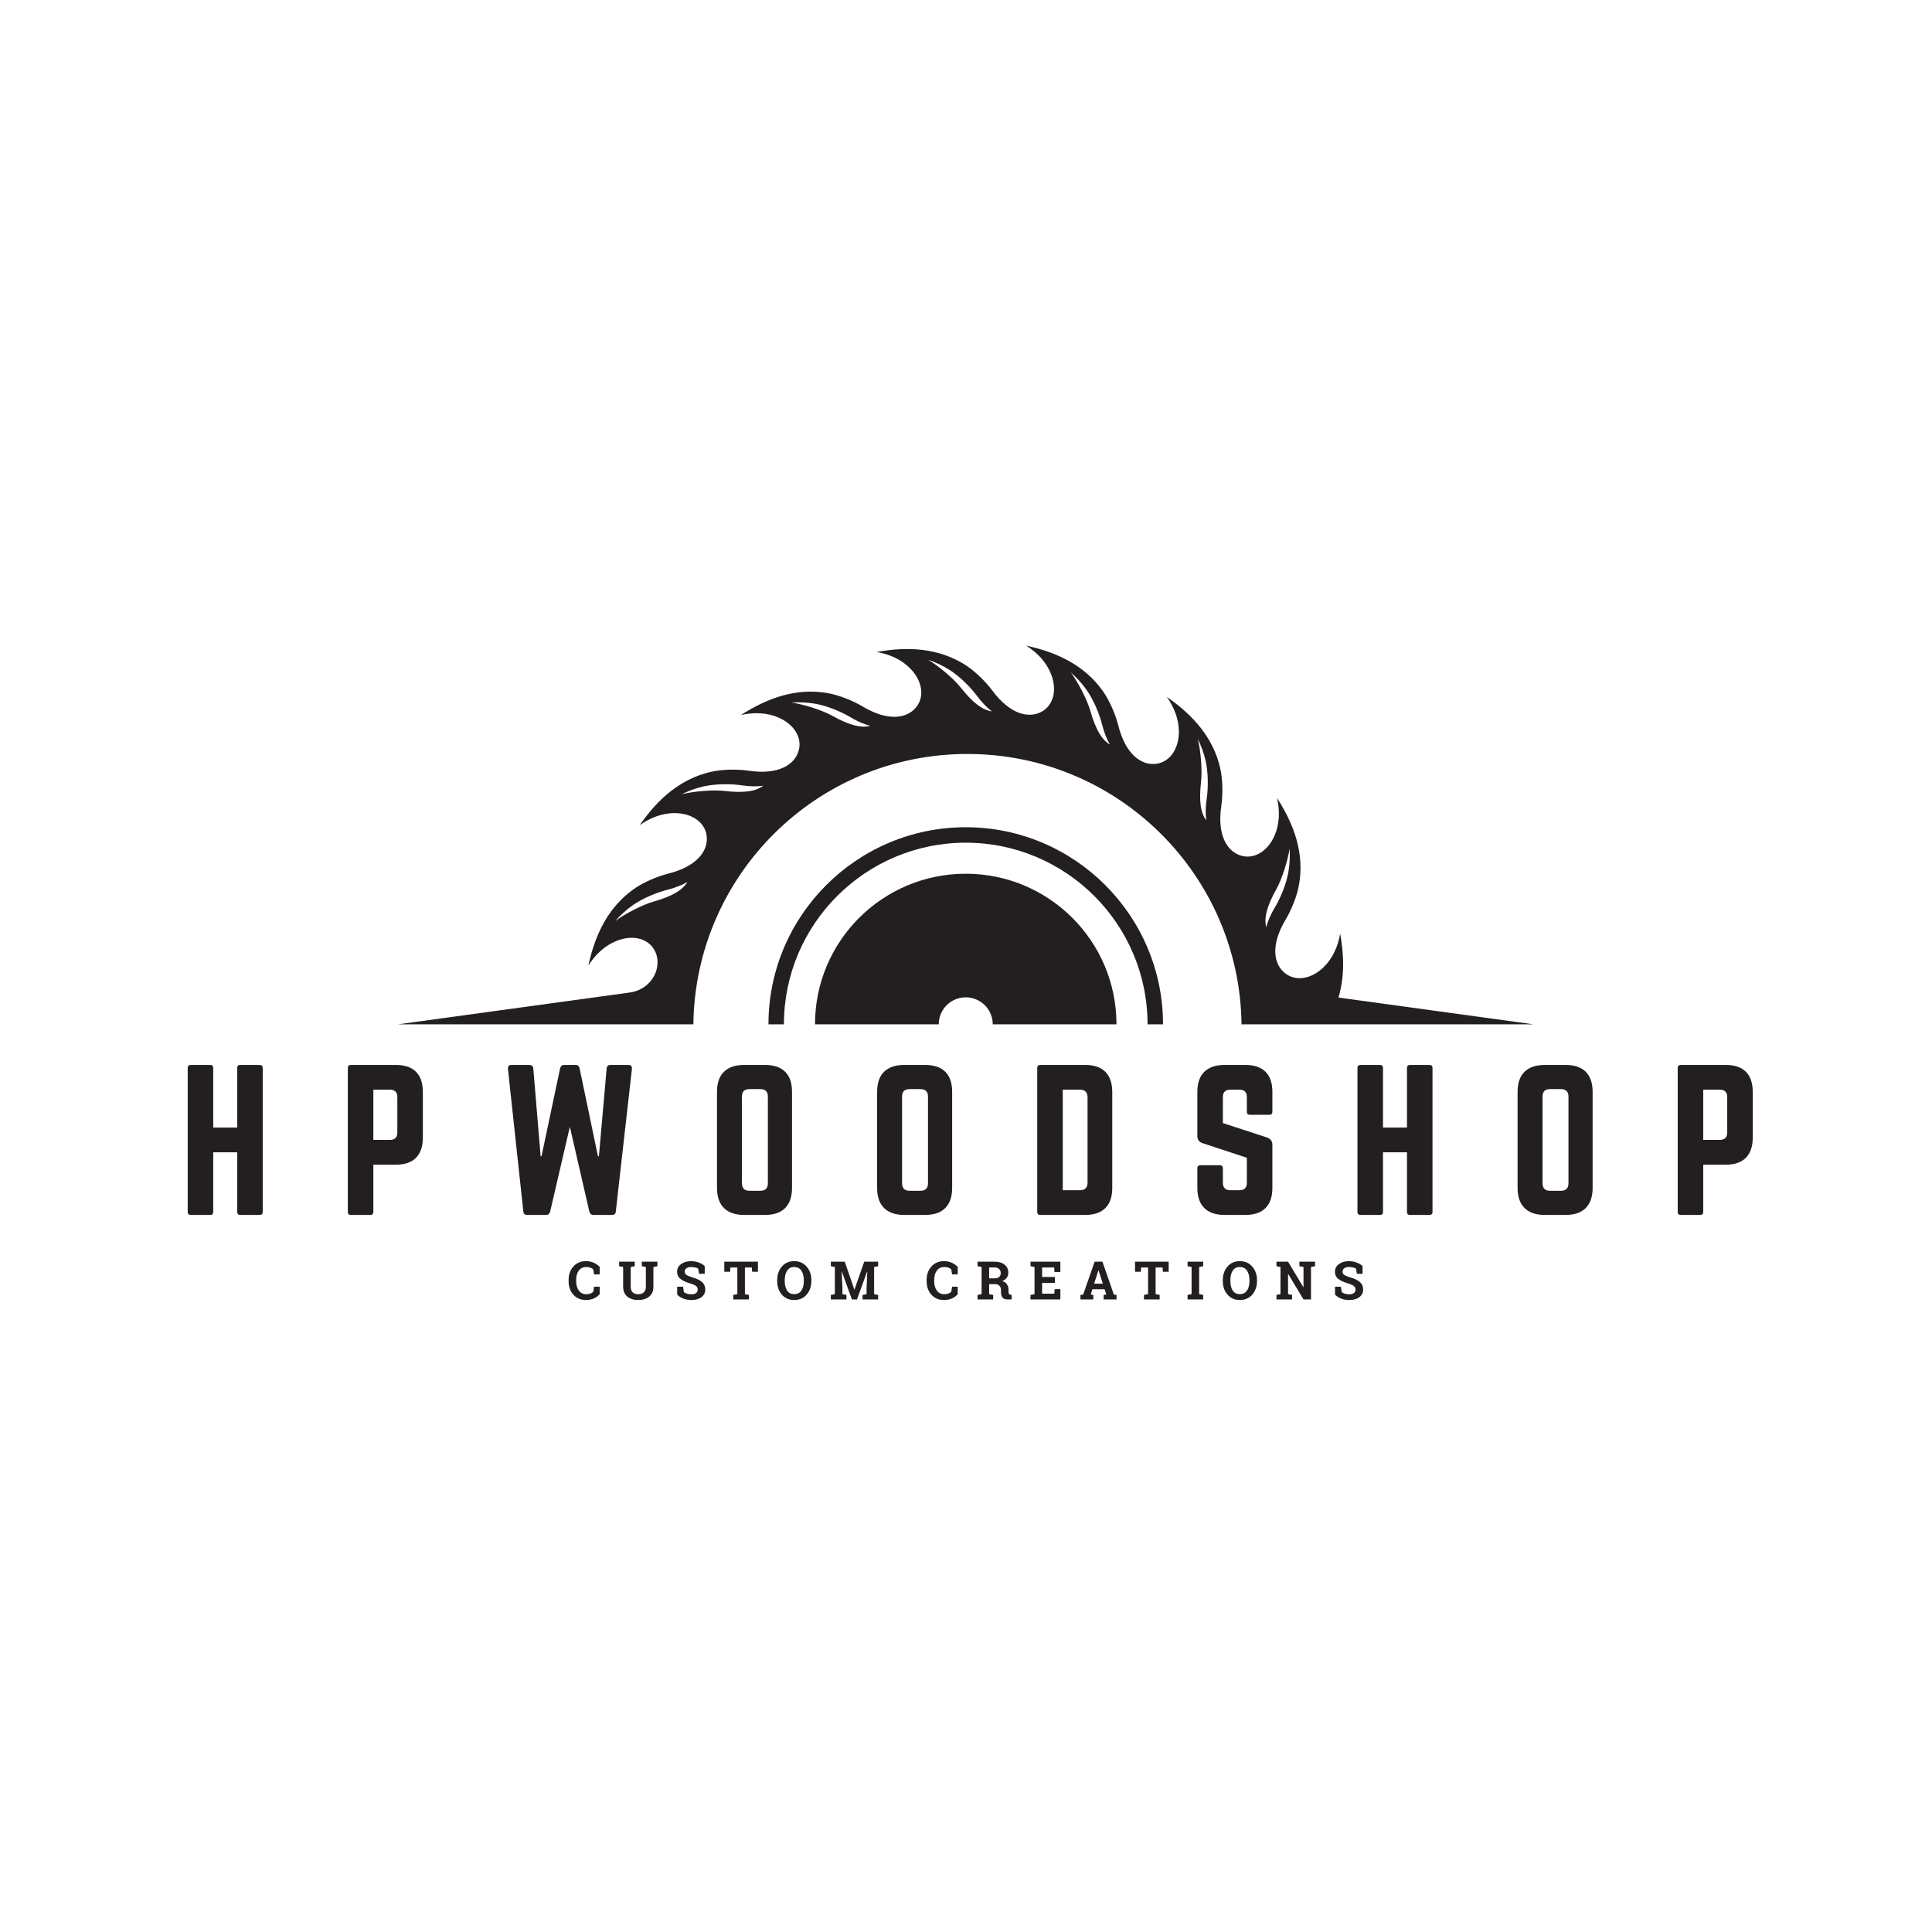 <svg xmlns="http://www.w3.org/2000/svg" xmlns:xlink="http://www.w3.org/1999/xlink" width="500" zoomAndPan="magnify" viewBox="0 0 375 375" height="500" preserveAspectRatio="xMidYMid meet" version="1.0"><defs><g/><clipPath id="03eaa21a53"><path d="M 77.289 125.32 L 297.613 125.32 L 297.613 198.816 L 77.289 198.816 Z M 77.289 125.32 " clip-rule="nonzero"/></clipPath><clipPath id="73064c55f1"><path d="M 149.094 160.527 L 225.766 160.527 L 225.766 198.816 L 149.094 198.816 Z M 149.094 160.527 " clip-rule="nonzero"/></clipPath><clipPath id="a4cbe8f1ab"><path d="M 158.113 169.539 L 216.746 169.539 L 216.746 198.816 L 158.113 198.816 Z M 158.113 169.539 " clip-rule="nonzero"/></clipPath></defs><rect x="-37.5" width="450" fill="#ffffff" y="-37.5" height="450" fill-opacity="1"/><rect x="-37.5" width="450" fill="#ffffff" y="-37.5" height="450" fill-opacity="1"/><g clip-path="url(#03eaa21a53)"><path fill="#231f20" d="M 245.777 179.953 C 245.328 178.23 245.828 176.012 247.762 172.547 C 248.773 170.738 249.98 167.047 250.305 164.695 C 250.406 166.18 250.344 167.684 250.086 169.215 C 249.691 171.559 248.535 174.32 247.469 176.098 C 246.633 177.488 246.086 178.777 245.777 179.953 Z M 234.223 155.012 C 233.984 156.617 233.973 158.016 234.137 159.223 C 233.062 157.801 232.676 155.562 233.133 151.621 C 233.375 149.562 233.078 145.691 232.473 143.391 C 233.137 144.723 233.656 146.141 234.004 147.652 C 234.535 149.969 234.527 152.961 234.223 155.012 Z M 211.602 137.875 C 211.035 135.883 209.277 132.422 207.836 130.527 C 208.961 131.504 209.98 132.613 210.883 133.879 C 212.262 135.816 213.398 138.582 213.906 140.594 C 214.301 142.168 214.824 143.465 215.438 144.516 C 213.902 143.613 212.684 141.695 211.602 137.875 Z M 186.438 133.41 C 185.152 131.785 182.203 129.258 180.145 128.062 C 181.559 128.531 182.93 129.168 184.246 129.992 C 186.262 131.254 188.375 133.375 189.609 135.039 C 190.578 136.344 191.559 137.344 192.527 138.078 C 190.766 137.828 188.902 136.523 186.438 133.41 Z M 161.484 138.902 C 159.672 137.891 155.977 136.684 153.621 136.363 C 155.105 136.262 156.613 136.324 158.148 136.582 C 160.492 136.977 163.258 138.129 165.035 139.195 C 166.43 140.027 167.719 140.578 168.898 140.887 C 167.172 141.332 164.953 140.836 161.484 138.902 Z M 140.531 153.512 C 138.473 153.273 134.594 153.57 132.293 154.176 C 133.625 153.512 135.043 152.992 136.559 152.645 C 138.879 152.113 141.871 152.125 143.926 152.426 C 145.531 152.664 146.934 152.676 148.141 152.516 C 146.719 153.586 144.477 153.973 140.531 153.512 Z M 126.77 175.023 C 124.777 175.59 121.309 177.344 119.414 178.785 C 120.391 177.66 121.504 176.641 122.77 175.738 C 124.707 174.363 127.48 173.227 129.492 172.723 C 131.066 172.328 132.367 171.801 133.418 171.191 C 132.516 172.723 130.594 173.941 126.77 175.023 Z M 259.793 193.625 C 260.957 189.762 260.926 185.574 260.125 181.211 C 259.727 183.656 258.676 186.031 256.891 187.754 C 254.508 190.055 251.531 190.52 249.48 188.941 C 247.227 187.211 246.531 183.508 249.543 178.488 C 250.609 176.711 251.766 173.949 252.16 171.605 C 253.152 165.719 251.293 160.18 247.871 154.898 C 248.441 157.309 248.379 159.906 247.395 162.18 C 246.074 165.215 243.5 166.781 241 166.109 C 238.258 165.371 236.195 162.215 237.055 156.426 C 237.359 154.375 237.367 151.383 236.836 149.07 C 235.496 143.25 231.656 138.844 226.473 135.27 C 227.922 137.281 228.859 139.707 228.816 142.184 C 228.762 145.488 226.984 147.922 224.422 148.254 C 221.598 148.621 218.488 146.496 217.062 140.82 C 216.559 138.809 215.418 136.043 214.043 134.105 C 210.578 129.242 205.34 126.637 199.18 125.32 C 201.293 126.621 203.086 128.504 203.996 130.809 C 205.215 133.883 204.504 136.809 202.262 138.098 C 199.797 139.516 196.105 138.738 192.613 134.039 C 191.379 132.375 189.266 130.254 187.25 128.992 C 182.188 125.824 176.352 125.418 170.156 126.555 C 172.605 126.953 174.984 128.004 176.707 129.785 C 179.008 132.164 179.473 135.137 177.895 137.188 C 176.164 139.438 172.453 140.133 167.43 137.125 C 165.648 136.059 162.883 134.906 160.539 134.512 C 154.648 133.52 149.098 135.375 143.812 138.793 C 146.227 138.223 148.828 138.285 151.102 139.273 C 154.141 140.59 155.711 143.16 155.035 145.656 C 154.297 148.398 151.137 150.457 145.344 149.598 C 143.289 149.293 140.293 149.285 137.977 149.816 C 132.152 151.152 127.738 154.988 124.164 160.168 C 126.176 158.719 128.602 157.781 131.082 157.824 C 134.395 157.879 136.828 159.656 137.16 162.219 C 137.527 165.035 135.398 168.145 129.719 169.566 C 127.703 170.07 124.934 171.207 122.996 172.586 C 118.125 176.043 115.52 181.277 114.199 187.426 C 115.504 185.32 117.387 183.527 119.695 182.617 C 122.773 181.402 125.703 182.109 126.992 184.352 C 127.586 185.383 127.797 186.629 127.492 187.984 C 126.938 190.469 124.801 192.293 122.277 192.641 L 77.289 198.816 L 134.582 198.816 C 134.945 169.773 158.621 146.344 187.781 146.344 C 216.941 146.344 240.617 169.773 240.98 198.816 L 297.613 198.816 L 259.793 193.625 " fill-opacity="1" fill-rule="nonzero"/></g><g clip-path="url(#73064c55f1)"><path fill="#231f20" d="M 187.449 160.566 C 166.336 160.566 149.16 177.727 149.16 198.812 L 149.16 198.816 L 152.16 198.816 L 152.16 198.812 C 152.16 179.379 167.992 163.566 187.449 163.566 C 206.91 163.566 222.738 179.379 222.738 198.812 L 222.738 198.816 L 225.742 198.816 L 225.742 198.812 C 225.742 177.727 208.566 160.566 187.449 160.566 " fill-opacity="1" fill-rule="nonzero"/></g><g clip-path="url(#a4cbe8f1ab)"><path fill="#231f20" d="M 187.449 169.59 C 171.293 169.59 158.191 182.676 158.191 198.816 L 182.211 198.816 C 182.211 195.926 184.559 193.582 187.449 193.582 C 190.344 193.582 192.691 195.926 192.691 198.816 L 216.707 198.816 C 216.707 182.676 203.609 169.59 187.449 169.59 " fill-opacity="1" fill-rule="nonzero"/></g><g fill="#231f20" fill-opacity="1"><g transform="translate(110.1, 252.223)"><g><path d="M 6.297 -4.859 L 5.203 -4.859 L 5.047 -5.844 C 4.898 -5.977 4.719 -6.086 4.5 -6.172 C 4.281 -6.254 4.02 -6.297 3.719 -6.297 C 3.082 -6.297 2.594 -6.066 2.25 -5.609 C 1.906 -5.148 1.734 -4.547 1.734 -3.797 L 1.734 -3.547 C 1.734 -2.797 1.906 -2.188 2.25 -1.719 C 2.594 -1.25 3.078 -1.016 3.703 -1.016 C 3.984 -1.016 4.242 -1.055 4.484 -1.141 C 4.723 -1.234 4.91 -1.348 5.047 -1.484 L 5.203 -2.469 L 6.297 -2.469 L 6.297 -1.016 C 5.992 -0.672 5.613 -0.395 5.156 -0.188 C 4.695 0.008 4.188 0.109 3.625 0.109 C 2.633 0.109 1.828 -0.227 1.203 -0.906 C 0.578 -1.594 0.266 -2.473 0.266 -3.547 L 0.266 -3.781 C 0.266 -4.852 0.578 -5.727 1.203 -6.406 C 1.828 -7.094 2.633 -7.438 3.625 -7.438 C 4.188 -7.438 4.695 -7.332 5.156 -7.125 C 5.613 -6.914 5.992 -6.645 6.297 -6.312 Z M 6.297 -4.859 "/></g></g></g><g fill="#231f20" fill-opacity="1"><g transform="translate(119.968, 252.223)"><g><path d="M 3.234 -7.328 L 3.234 -6.453 L 2.453 -6.297 L 2.453 -2.469 C 2.453 -1.988 2.582 -1.625 2.844 -1.375 C 3.102 -1.133 3.457 -1.016 3.906 -1.016 C 4.363 -1.016 4.723 -1.133 4.984 -1.375 C 5.254 -1.613 5.391 -1.977 5.391 -2.469 L 5.391 -6.297 L 4.609 -6.453 L 4.609 -7.328 L 7.641 -7.328 L 7.641 -6.453 L 6.859 -6.297 L 6.859 -2.469 C 6.859 -1.645 6.586 -1.008 6.047 -0.562 C 5.504 -0.113 4.789 0.109 3.906 0.109 C 3.031 0.109 2.32 -0.113 1.781 -0.562 C 1.25 -1.008 0.984 -1.645 0.984 -2.469 L 0.984 -6.297 L 0.203 -6.453 L 0.203 -7.328 Z M 3.234 -7.328 "/></g></g></g><g fill="#231f20" fill-opacity="1"><g transform="translate(130.944, 252.223)"><g><path d="M 5.844 -4.984 L 4.75 -4.984 L 4.562 -6 C 4.426 -6.082 4.234 -6.148 3.984 -6.203 C 3.742 -6.266 3.488 -6.297 3.219 -6.297 C 2.812 -6.297 2.5 -6.211 2.281 -6.047 C 2.062 -5.879 1.953 -5.66 1.953 -5.391 C 1.953 -5.141 2.066 -4.93 2.297 -4.766 C 2.523 -4.609 2.922 -4.441 3.484 -4.266 C 4.297 -4.047 4.91 -3.75 5.328 -3.375 C 5.742 -3.008 5.953 -2.523 5.953 -1.922 C 5.953 -1.297 5.703 -0.801 5.203 -0.438 C 4.711 -0.07 4.062 0.109 3.25 0.109 C 2.664 0.109 2.141 0.016 1.672 -0.172 C 1.203 -0.359 0.812 -0.613 0.5 -0.938 L 0.5 -2.469 L 1.641 -2.469 L 1.797 -1.422 C 1.941 -1.305 2.141 -1.207 2.391 -1.125 C 2.648 -1.039 2.938 -1 3.25 -1 C 3.656 -1 3.961 -1.082 4.172 -1.25 C 4.379 -1.414 4.484 -1.633 4.484 -1.906 C 4.484 -2.195 4.379 -2.426 4.172 -2.594 C 3.973 -2.758 3.625 -2.922 3.125 -3.078 C 2.258 -3.328 1.602 -3.625 1.156 -3.969 C 0.707 -4.312 0.484 -4.785 0.484 -5.391 C 0.484 -5.984 0.734 -6.469 1.234 -6.844 C 1.742 -7.227 2.379 -7.426 3.141 -7.438 C 3.703 -7.438 4.211 -7.348 4.672 -7.172 C 5.141 -7.004 5.531 -6.773 5.844 -6.484 Z M 5.844 -4.984 "/></g></g></g><g fill="#231f20" fill-opacity="1"><g transform="translate(140.384, 252.223)"><g><path d="M 6.734 -7.328 L 6.734 -5.375 L 5.609 -5.375 L 5.547 -6.203 L 4.203 -6.203 L 4.203 -1.031 L 4.984 -0.875 L 4.984 0 L 1.938 0 L 1.938 -0.875 L 2.734 -1.031 L 2.734 -6.203 L 1.391 -6.203 L 1.328 -5.375 L 0.203 -5.375 L 0.203 -7.328 Z M 6.734 -7.328 "/></g></g></g><g fill="#231f20" fill-opacity="1"><g transform="translate(150.504, 252.223)"><g><path d="M 6.984 -3.609 C 6.984 -2.535 6.676 -1.645 6.062 -0.938 C 5.445 -0.238 4.645 0.109 3.656 0.109 C 2.664 0.109 1.863 -0.238 1.25 -0.938 C 0.645 -1.645 0.344 -2.535 0.344 -3.609 L 0.344 -3.719 C 0.344 -4.789 0.645 -5.676 1.25 -6.375 C 1.852 -7.082 2.648 -7.438 3.641 -7.438 C 4.641 -7.438 5.445 -7.082 6.062 -6.375 C 6.676 -5.676 6.984 -4.789 6.984 -3.719 Z M 5.516 -3.734 C 5.516 -4.492 5.359 -5.109 5.047 -5.578 C 4.734 -6.055 4.266 -6.297 3.641 -6.297 C 3.023 -6.297 2.566 -6.055 2.266 -5.578 C 1.961 -5.109 1.812 -4.492 1.812 -3.734 L 1.812 -3.609 C 1.812 -2.836 1.961 -2.211 2.266 -1.734 C 2.578 -1.266 3.039 -1.031 3.656 -1.031 C 4.27 -1.031 4.734 -1.266 5.047 -1.734 C 5.359 -2.211 5.516 -2.836 5.516 -3.609 Z M 5.516 -3.734 "/></g></g></g><g fill="#231f20" fill-opacity="1"><g transform="translate(160.981, 252.223)"><g><path d="M 7.359 -5.422 L 7.328 -5.422 L 5.359 0 L 4.375 0 L 2.422 -5.406 L 2.391 -5.406 L 2.531 -2.188 L 2.531 -1.031 L 3.312 -0.875 L 3.312 0 L 0.281 0 L 0.281 -0.875 L 1.062 -1.031 L 1.062 -6.297 L 0.281 -6.453 L 0.281 -7.328 L 2.984 -7.328 L 4.844 -1.922 L 4.875 -1.922 L 6.766 -7.328 L 9.469 -7.328 L 9.469 -6.453 L 8.688 -6.297 L 8.688 -1.031 L 9.469 -0.875 L 9.469 0 L 6.438 0 L 6.438 -0.875 L 7.219 -1.031 L 7.219 -2.188 Z M 7.359 -5.422 "/></g></g></g><g fill="#231f20" fill-opacity="1"><g transform="translate(173.88, 252.223)"><g/></g></g><g fill="#231f20" fill-opacity="1"><g transform="translate(179.595, 252.223)"><g><path d="M 6.297 -4.859 L 5.203 -4.859 L 5.047 -5.844 C 4.898 -5.977 4.719 -6.086 4.5 -6.172 C 4.281 -6.254 4.02 -6.297 3.719 -6.297 C 3.082 -6.297 2.594 -6.066 2.25 -5.609 C 1.906 -5.148 1.734 -4.547 1.734 -3.797 L 1.734 -3.547 C 1.734 -2.797 1.906 -2.188 2.25 -1.719 C 2.594 -1.25 3.078 -1.016 3.703 -1.016 C 3.984 -1.016 4.242 -1.055 4.484 -1.141 C 4.723 -1.234 4.91 -1.348 5.047 -1.484 L 5.203 -2.469 L 6.297 -2.469 L 6.297 -1.016 C 5.992 -0.672 5.613 -0.395 5.156 -0.188 C 4.695 0.008 4.188 0.109 3.625 0.109 C 2.633 0.109 1.828 -0.227 1.203 -0.906 C 0.578 -1.594 0.266 -2.473 0.266 -3.547 L 0.266 -3.781 C 0.266 -4.852 0.578 -5.727 1.203 -6.406 C 1.828 -7.094 2.633 -7.438 3.625 -7.438 C 4.188 -7.438 4.695 -7.332 5.156 -7.125 C 5.613 -6.914 5.992 -6.645 6.297 -6.312 Z M 6.297 -4.859 "/></g></g></g><g fill="#231f20" fill-opacity="1"><g transform="translate(189.463, 252.223)"><g><path d="M 3.578 -7.328 C 4.41 -7.328 5.062 -7.133 5.531 -6.75 C 6.008 -6.375 6.25 -5.852 6.25 -5.188 C 6.25 -4.812 6.148 -4.488 5.953 -4.219 C 5.754 -3.945 5.461 -3.727 5.078 -3.562 C 5.504 -3.438 5.812 -3.223 6 -2.922 C 6.195 -2.629 6.297 -2.258 6.297 -1.812 L 6.297 -1.438 C 6.297 -1.281 6.328 -1.156 6.391 -1.062 C 6.453 -0.977 6.555 -0.926 6.703 -0.906 L 6.891 -0.891 L 6.891 0 L 6.125 0 C 5.645 0 5.305 -0.129 5.109 -0.391 C 4.922 -0.648 4.828 -0.984 4.828 -1.391 L 4.828 -1.812 C 4.828 -2.164 4.727 -2.441 4.531 -2.641 C 4.344 -2.848 4.078 -2.957 3.734 -2.969 L 2.531 -2.969 L 2.531 -1.031 L 3.312 -0.875 L 3.312 0 L 0.281 0 L 0.281 -0.875 L 1.062 -1.031 L 1.062 -6.297 L 0.281 -6.453 L 0.281 -7.328 Z M 2.531 -4.094 L 3.547 -4.094 C 3.961 -4.094 4.27 -4.18 4.469 -4.359 C 4.676 -4.535 4.781 -4.785 4.781 -5.109 C 4.781 -5.441 4.676 -5.707 4.469 -5.906 C 4.27 -6.102 3.973 -6.203 3.578 -6.203 L 2.531 -6.203 Z M 2.531 -4.094 "/></g></g></g><g fill="#231f20" fill-opacity="1"><g transform="translate(199.739, 252.223)"><g><path d="M 5.016 -3.219 L 2.531 -3.219 L 2.531 -1.125 L 4.906 -1.125 L 4.969 -2 L 6.078 -2 L 6.078 0 L 0.281 0 L 0.281 -0.875 L 1.062 -1.031 L 1.062 -6.297 L 0.281 -6.453 L 0.281 -7.328 L 6.078 -7.328 L 6.078 -5.328 L 4.938 -5.328 L 4.875 -6.203 L 2.531 -6.203 L 2.531 -4.359 L 5.016 -4.359 Z M 5.016 -3.219 "/></g></g></g><g fill="#231f20" fill-opacity="1"><g transform="translate(209.511, 252.223)"><g><path d="M 0.203 -0.875 L 0.734 -0.953 L 2.953 -7.328 L 4.469 -7.328 L 6.688 -0.953 L 7.203 -0.875 L 7.203 0 L 4.703 0 L 4.703 -0.875 L 5.219 -0.969 L 4.891 -1.984 L 2.516 -1.984 L 2.203 -0.969 L 2.703 -0.875 L 2.703 0 L 0.203 0 Z M 2.859 -3.062 L 4.547 -3.062 L 3.719 -5.641 L 3.688 -5.641 Z M 2.859 -3.062 "/></g></g></g><g fill="#231f20" fill-opacity="1"><g transform="translate(220.104, 252.223)"><g><path d="M 6.734 -7.328 L 6.734 -5.375 L 5.609 -5.375 L 5.547 -6.203 L 4.203 -6.203 L 4.203 -1.031 L 4.984 -0.875 L 4.984 0 L 1.938 0 L 1.938 -0.875 L 2.734 -1.031 L 2.734 -6.203 L 1.391 -6.203 L 1.328 -5.375 L 0.203 -5.375 L 0.203 -7.328 Z M 6.734 -7.328 "/></g></g></g><g fill="#231f20" fill-opacity="1"><g transform="translate(230.224, 252.223)"><g><path d="M 0.281 -6.453 L 0.281 -7.328 L 3.312 -7.328 L 3.312 -6.453 L 2.531 -6.297 L 2.531 -1.031 L 3.312 -0.875 L 3.312 0 L 0.281 0 L 0.281 -0.875 L 1.062 -1.031 L 1.062 -6.297 Z M 0.281 -6.453 "/></g></g></g><g fill="#231f20" fill-opacity="1"><g transform="translate(237.001, 252.223)"><g><path d="M 6.984 -3.609 C 6.984 -2.535 6.676 -1.645 6.062 -0.938 C 5.445 -0.238 4.645 0.109 3.656 0.109 C 2.664 0.109 1.863 -0.238 1.25 -0.938 C 0.645 -1.645 0.344 -2.535 0.344 -3.609 L 0.344 -3.719 C 0.344 -4.789 0.645 -5.676 1.25 -6.375 C 1.852 -7.082 2.648 -7.438 3.641 -7.438 C 4.641 -7.438 5.445 -7.082 6.062 -6.375 C 6.676 -5.676 6.984 -4.789 6.984 -3.719 Z M 5.516 -3.734 C 5.516 -4.492 5.359 -5.109 5.047 -5.578 C 4.734 -6.055 4.266 -6.297 3.641 -6.297 C 3.023 -6.297 2.566 -6.055 2.266 -5.578 C 1.961 -5.109 1.812 -4.492 1.812 -3.734 L 1.812 -3.609 C 1.812 -2.836 1.961 -2.211 2.266 -1.734 C 2.578 -1.266 3.039 -1.031 3.656 -1.031 C 4.27 -1.031 4.734 -1.266 5.047 -1.734 C 5.359 -2.211 5.516 -2.836 5.516 -3.609 Z M 5.516 -3.734 "/></g></g></g><g fill="#231f20" fill-opacity="1"><g transform="translate(247.478, 252.223)"><g><path d="M 7.781 -7.328 L 7.781 -6.453 L 6.984 -6.297 L 6.984 0 L 5.531 0 L 2.562 -4.938 L 2.531 -4.922 L 2.531 -1.031 L 3.312 -0.875 L 3.312 0 L 0.281 0 L 0.281 -0.875 L 1.062 -1.031 L 1.062 -6.297 L 0.281 -6.453 L 0.281 -7.328 L 2.531 -7.328 L 5.5 -2.391 L 5.531 -2.406 L 5.531 -6.297 L 4.734 -6.453 L 4.734 -7.328 Z M 7.781 -7.328 "/></g></g></g><g fill="#231f20" fill-opacity="1"><g transform="translate(258.63, 252.223)"><g><path d="M 5.844 -4.984 L 4.75 -4.984 L 4.562 -6 C 4.426 -6.082 4.234 -6.148 3.984 -6.203 C 3.742 -6.266 3.488 -6.297 3.219 -6.297 C 2.812 -6.297 2.5 -6.211 2.281 -6.047 C 2.062 -5.879 1.953 -5.66 1.953 -5.391 C 1.953 -5.141 2.066 -4.93 2.297 -4.766 C 2.523 -4.609 2.922 -4.441 3.484 -4.266 C 4.297 -4.047 4.91 -3.75 5.328 -3.375 C 5.742 -3.008 5.953 -2.523 5.953 -1.922 C 5.953 -1.297 5.703 -0.801 5.203 -0.438 C 4.711 -0.07 4.062 0.109 3.25 0.109 C 2.664 0.109 2.141 0.016 1.672 -0.172 C 1.203 -0.359 0.812 -0.613 0.5 -0.938 L 0.5 -2.469 L 1.641 -2.469 L 1.797 -1.422 C 1.941 -1.305 2.141 -1.207 2.391 -1.125 C 2.648 -1.039 2.938 -1 3.25 -1 C 3.656 -1 3.961 -1.082 4.172 -1.25 C 4.379 -1.414 4.484 -1.633 4.484 -1.906 C 4.484 -2.195 4.379 -2.426 4.172 -2.594 C 3.973 -2.758 3.625 -2.922 3.125 -3.078 C 2.258 -3.328 1.602 -3.625 1.156 -3.969 C 0.707 -4.312 0.484 -4.785 0.484 -5.391 C 0.484 -5.984 0.734 -6.469 1.234 -6.844 C 1.742 -7.227 2.379 -7.426 3.141 -7.438 C 3.703 -7.438 4.211 -7.348 4.672 -7.172 C 5.141 -7.004 5.531 -6.773 5.844 -6.484 Z M 5.844 -4.984 "/></g></g></g><g fill="#231f20" fill-opacity="1"><g transform="translate(34.622, 235.816)"><g><path d="M 11.422 -16.953 L 11.422 -28.531 C 11.422 -28.914 11.617 -29.109 12.016 -29.109 L 15.75 -29.109 C 16.164 -29.109 16.375 -28.914 16.375 -28.531 L 16.375 -0.578 C 16.375 -0.191 16.164 0 15.75 0 L 12.016 0 C 11.617 0 11.422 -0.191 11.422 -0.578 L 11.422 -12.156 L 6.766 -12.156 L 6.766 -0.578 C 6.766 -0.191 6.57 0 6.188 0 L 2.438 0 C 2.02 0 1.812 -0.191 1.812 -0.578 L 1.812 -28.531 C 1.812 -28.914 2.02 -29.109 2.438 -29.109 L 6.188 -29.109 C 6.57 -29.109 6.766 -28.914 6.766 -28.531 L 6.766 -16.953 Z M 11.422 -16.953 "/></g></g></g><g fill="#231f20" fill-opacity="1"><g transform="translate(65.701, 235.816)"><g><path d="M 1.812 -0.578 L 1.812 -28.531 C 1.812 -28.914 2.008 -29.109 2.406 -29.109 L 11.141 -29.109 C 12.859 -29.109 14.16 -28.664 15.047 -27.781 C 15.93 -26.895 16.375 -25.594 16.375 -23.875 L 16.375 -15 C 16.375 -13.301 15.93 -12 15.047 -11.094 C 14.16 -10.195 12.859 -9.75 11.141 -9.75 L 6.766 -9.75 L 6.766 -0.578 C 6.766 -0.191 6.57 0 6.188 0 L 2.406 0 C 2.008 0 1.812 -0.191 1.812 -0.578 Z M 6.766 -14.562 L 9.969 -14.562 C 10.938 -14.562 11.422 -15.047 11.422 -16.016 L 11.422 -22.859 C 11.422 -23.828 10.938 -24.312 9.969 -24.312 L 6.766 -24.312 Z M 6.766 -14.562 "/></g></g></g><g fill="#231f20" fill-opacity="1"><g transform="translate(96.78, 235.816)"><g><path d="M 21.719 -29.109 L 25.188 -29.109 C 25.695 -29.109 25.926 -28.852 25.875 -28.344 L 22.75 -0.688 C 22.719 -0.227 22.461 0 21.984 0 L 18.406 0 C 18 0 17.734 -0.219 17.609 -0.656 L 13.828 -17.109 L 10 -0.625 C 9.883 -0.207 9.617 0 9.203 0 L 5.562 0 C 5.082 0 4.828 -0.227 4.797 -0.688 L 1.812 -28.344 C 1.77 -28.852 2.004 -29.109 2.516 -29.109 L 5.969 -29.109 C 6.426 -29.109 6.68 -28.879 6.734 -28.422 L 8.156 -11.391 L 8.328 -11.391 L 11.938 -28.453 C 12.062 -28.891 12.328 -29.109 12.734 -29.109 L 14.922 -29.109 C 15.359 -29.109 15.625 -28.891 15.719 -28.453 L 19.281 -11.391 L 19.469 -11.391 L 20.969 -28.422 C 21.008 -28.879 21.258 -29.109 21.719 -29.109 Z M 21.719 -29.109 "/></g></g></g><g fill="#231f20" fill-opacity="1"><g transform="translate(137.357, 235.816)"><g><path d="M 1.812 -5.234 L 1.812 -23.875 C 1.812 -25.594 2.258 -26.895 3.156 -27.781 C 4.062 -28.664 5.363 -29.109 7.062 -29.109 L 11.141 -29.109 C 12.859 -29.109 14.16 -28.664 15.047 -27.781 C 15.93 -26.895 16.375 -25.594 16.375 -23.875 L 16.375 -5.234 C 16.375 -3.535 15.93 -2.238 15.047 -1.344 C 14.16 -0.445 12.859 0 11.141 0 L 7.062 0 C 5.363 0 4.062 -0.445 3.156 -1.344 C 2.258 -2.238 1.812 -3.535 1.812 -5.234 Z M 8.109 -4.688 L 10.219 -4.688 C 11.195 -4.688 11.688 -5.176 11.688 -6.156 L 11.688 -22.969 C 11.688 -23.938 11.195 -24.422 10.219 -24.422 L 8.109 -24.422 C 7.141 -24.422 6.656 -23.938 6.656 -22.969 L 6.656 -6.156 C 6.656 -5.176 7.141 -4.688 8.109 -4.688 Z M 8.109 -4.688 "/></g></g></g><g fill="#231f20" fill-opacity="1"><g transform="translate(168.436, 235.816)"><g><path d="M 1.812 -5.234 L 1.812 -23.875 C 1.812 -25.594 2.258 -26.895 3.156 -27.781 C 4.062 -28.664 5.363 -29.109 7.062 -29.109 L 11.141 -29.109 C 12.859 -29.109 14.16 -28.664 15.047 -27.781 C 15.93 -26.895 16.375 -25.594 16.375 -23.875 L 16.375 -5.234 C 16.375 -3.535 15.93 -2.238 15.047 -1.344 C 14.16 -0.445 12.859 0 11.141 0 L 7.062 0 C 5.363 0 4.062 -0.445 3.156 -1.344 C 2.258 -2.238 1.812 -3.535 1.812 -5.234 Z M 8.109 -4.688 L 10.219 -4.688 C 11.195 -4.688 11.688 -5.176 11.688 -6.156 L 11.688 -22.969 C 11.688 -23.938 11.195 -24.422 10.219 -24.422 L 8.109 -24.422 C 7.141 -24.422 6.656 -23.938 6.656 -22.969 L 6.656 -6.156 C 6.656 -5.176 7.141 -4.688 8.109 -4.688 Z M 8.109 -4.688 "/></g></g></g><g fill="#231f20" fill-opacity="1"><g transform="translate(199.515, 235.816)"><g><path d="M 1.812 -0.578 L 1.812 -28.531 C 1.812 -28.914 2.008 -29.109 2.406 -29.109 L 11.141 -29.109 C 12.859 -29.109 14.16 -28.66 15.047 -27.766 C 15.93 -26.867 16.375 -25.555 16.375 -23.828 L 16.375 -5.234 C 16.375 -3.535 15.93 -2.238 15.047 -1.344 C 14.16 -0.445 12.859 0 11.141 0 L 2.406 0 C 2.008 0 1.812 -0.191 1.812 -0.578 Z M 6.766 -4.797 L 10.109 -4.797 C 11.086 -4.797 11.578 -5.285 11.578 -6.266 L 11.578 -22.812 C 11.578 -23.812 11.086 -24.312 10.109 -24.312 L 6.766 -24.312 Z M 6.766 -4.797 "/></g></g></g><g fill="#231f20" fill-opacity="1"><g transform="translate(230.594, 235.816)"><g><path d="M 7.062 -29.109 L 11.141 -29.109 C 12.859 -29.109 14.16 -28.664 15.047 -27.781 C 15.93 -26.895 16.375 -25.594 16.375 -23.875 L 16.375 -20.016 C 16.375 -19.629 16.18 -19.438 15.797 -19.438 L 12.016 -19.438 C 11.617 -19.438 11.422 -19.629 11.422 -20.016 L 11.422 -22.859 C 11.422 -23.828 10.938 -24.312 9.969 -24.312 L 8.219 -24.312 C 7.25 -24.312 6.766 -23.828 6.766 -22.859 L 6.766 -17.828 L 15.422 -15 C 16.055 -14.727 16.375 -14.273 16.375 -13.641 L 16.375 -5.234 C 16.375 -3.535 15.93 -2.238 15.047 -1.344 C 14.16 -0.445 12.859 0 11.141 0 L 7.062 0 C 5.363 0 4.062 -0.445 3.156 -1.344 C 2.258 -2.238 1.812 -3.535 1.812 -5.234 L 1.812 -9.062 C 1.812 -9.445 2.008 -9.641 2.406 -9.641 L 6.188 -9.641 C 6.57 -9.641 6.766 -9.445 6.766 -9.062 L 6.766 -6.266 C 6.766 -5.285 7.25 -4.797 8.219 -4.797 L 9.969 -4.797 C 10.938 -4.797 11.422 -5.285 11.422 -6.266 L 11.422 -11.094 L 2.797 -13.938 C 2.141 -14.156 1.812 -14.602 1.812 -15.281 L 1.812 -23.875 C 1.812 -25.594 2.258 -26.895 3.156 -27.781 C 4.062 -28.664 5.363 -29.109 7.062 -29.109 Z M 7.062 -29.109 "/></g></g></g><g fill="#231f20" fill-opacity="1"><g transform="translate(261.673, 235.816)"><g><path d="M 11.422 -16.953 L 11.422 -28.531 C 11.422 -28.914 11.617 -29.109 12.016 -29.109 L 15.75 -29.109 C 16.164 -29.109 16.375 -28.914 16.375 -28.531 L 16.375 -0.578 C 16.375 -0.191 16.164 0 15.75 0 L 12.016 0 C 11.617 0 11.422 -0.191 11.422 -0.578 L 11.422 -12.156 L 6.766 -12.156 L 6.766 -0.578 C 6.766 -0.191 6.57 0 6.188 0 L 2.438 0 C 2.02 0 1.812 -0.191 1.812 -0.578 L 1.812 -28.531 C 1.812 -28.914 2.02 -29.109 2.438 -29.109 L 6.188 -29.109 C 6.57 -29.109 6.766 -28.914 6.766 -28.531 L 6.766 -16.953 Z M 11.422 -16.953 "/></g></g></g><g fill="#231f20" fill-opacity="1"><g transform="translate(292.752, 235.816)"><g><path d="M 1.812 -5.234 L 1.812 -23.875 C 1.812 -25.594 2.258 -26.895 3.156 -27.781 C 4.062 -28.664 5.363 -29.109 7.062 -29.109 L 11.141 -29.109 C 12.859 -29.109 14.16 -28.664 15.047 -27.781 C 15.93 -26.895 16.375 -25.594 16.375 -23.875 L 16.375 -5.234 C 16.375 -3.535 15.93 -2.238 15.047 -1.344 C 14.16 -0.445 12.859 0 11.141 0 L 7.062 0 C 5.363 0 4.062 -0.445 3.156 -1.344 C 2.258 -2.238 1.812 -3.535 1.812 -5.234 Z M 8.109 -4.688 L 10.219 -4.688 C 11.195 -4.688 11.688 -5.176 11.688 -6.156 L 11.688 -22.969 C 11.688 -23.938 11.195 -24.422 10.219 -24.422 L 8.109 -24.422 C 7.141 -24.422 6.656 -23.938 6.656 -22.969 L 6.656 -6.156 C 6.656 -5.176 7.141 -4.688 8.109 -4.688 Z M 8.109 -4.688 "/></g></g></g><g fill="#231f20" fill-opacity="1"><g transform="translate(323.831, 235.816)"><g><path d="M 1.812 -0.578 L 1.812 -28.531 C 1.812 -28.914 2.008 -29.109 2.406 -29.109 L 11.141 -29.109 C 12.859 -29.109 14.16 -28.664 15.047 -27.781 C 15.93 -26.895 16.375 -25.594 16.375 -23.875 L 16.375 -15 C 16.375 -13.301 15.93 -12 15.047 -11.094 C 14.16 -10.195 12.859 -9.75 11.141 -9.75 L 6.766 -9.75 L 6.766 -0.578 C 6.766 -0.191 6.57 0 6.188 0 L 2.406 0 C 2.008 0 1.812 -0.191 1.812 -0.578 Z M 6.766 -14.562 L 9.969 -14.562 C 10.938 -14.562 11.422 -15.047 11.422 -16.016 L 11.422 -22.859 C 11.422 -23.828 10.938 -24.312 9.969 -24.312 L 6.766 -24.312 Z M 6.766 -14.562 "/></g></g></g></svg>